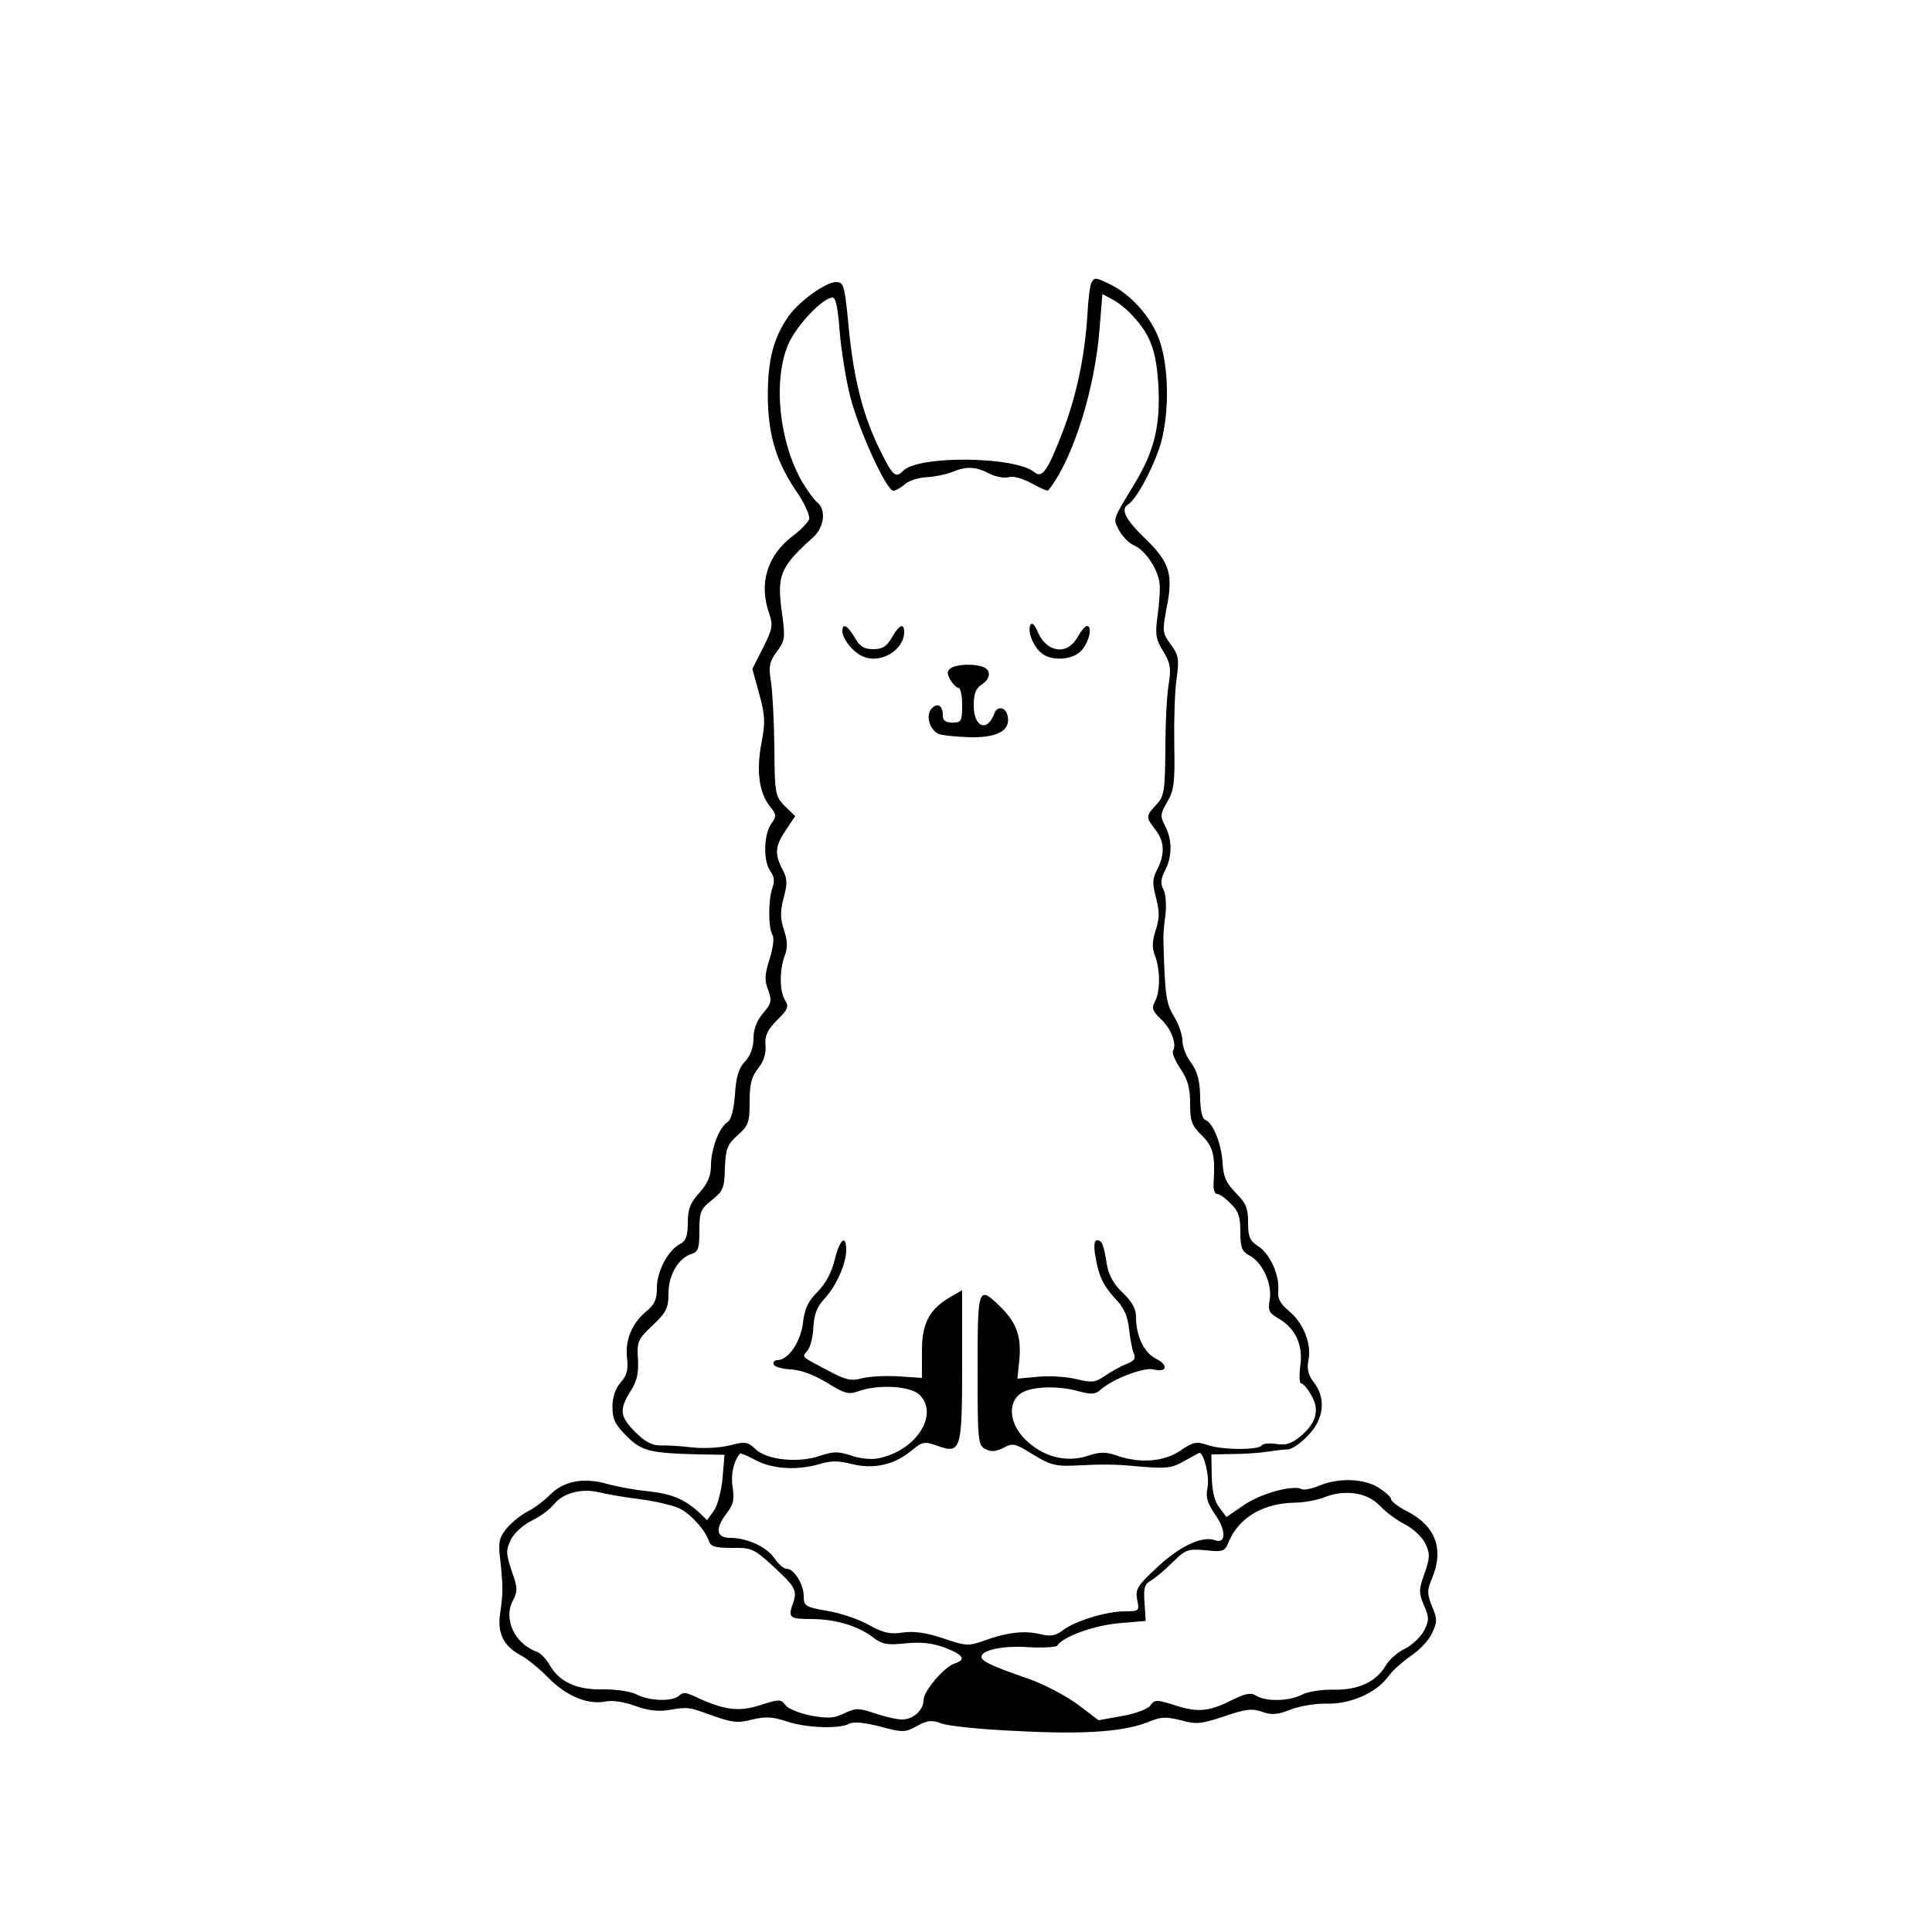 <?xml version="1.0" standalone="no"?>
<!DOCTYPE svg PUBLIC "-//W3C//DTD SVG 20010904//EN"
 "http://www.w3.org/TR/2001/REC-SVG-20010904/DTD/svg10.dtd">
<svg version="1.0" xmlns="http://www.w3.org/2000/svg"
 width="500pt" height="500pt" viewBox="0 0 500 500"
 preserveAspectRatio="xMidYMid meet">
<g transform="translate(0,500) scale(0.1,-0.1)"
fill="#000000" stroke="none">
<path d="M2825 4269 c-4 -5 -9 -45 -11 -87 -7 -106 -28 -206 -64 -300 -39
-101 -53 -121 -73 -104 -49 41 -299 44 -339 4 -20 -20 -27 -14 -57 46 -46 90
-71 187 -84 319 -11 115 -13 123 -33 123 -27 0 -95 -49 -123 -88 -39 -56 -54
-112 -54 -207 1 -103 22 -172 79 -254 18 -28 31 -57 28 -65 -3 -8 -21 -27 -41
-42 -68 -51 -90 -124 -62 -203 10 -29 8 -39 -16 -87 l-28 -55 18 -65 c15 -56
16 -73 6 -125 -14 -72 -7 -128 20 -164 19 -23 19 -27 5 -47 -20 -28 -21 -98
-2 -123 10 -14 11 -26 5 -43 -11 -30 -11 -103 0 -121 5 -8 2 -33 -7 -62 -13
-40 -14 -56 -4 -81 10 -28 9 -34 -13 -60 -17 -20 -25 -42 -25 -66 0 -23 -8
-44 -22 -59 -16 -17 -23 -39 -26 -86 -3 -40 -10 -65 -19 -71 -21 -12 -43 -69
-43 -112 0 -26 -8 -46 -30 -71 -24 -26 -30 -43 -30 -78 0 -34 -5 -47 -21 -55
-31 -17 -59 -71 -59 -113 0 -30 -6 -44 -29 -62 -37 -32 -54 -75 -48 -122 3
-29 -1 -43 -17 -61 -13 -15 -21 -37 -21 -63 0 -32 7 -46 37 -76 39 -39 61 -44
193 -47 l60 -1 -5 -60 c-3 -33 -13 -71 -22 -84 l-18 -25 -22 21 c-38 34 -70
47 -133 54 -33 3 -80 12 -105 19 -60 17 -112 7 -147 -29 -16 -16 -43 -36 -60
-44 -17 -9 -41 -29 -53 -44 -19 -24 -21 -36 -15 -83 7 -66 7 -83 -1 -138 -7
-49 10 -83 54 -106 15 -8 48 -34 72 -59 48 -48 103 -70 150 -60 16 3 48 -2 74
-12 30 -11 58 -15 83 -11 55 9 53 9 117 -14 51 -18 66 -20 103 -10 35 8 53 7
89 -5 50 -17 136 -20 162 -6 11 6 39 3 79 -7 59 -16 65 -16 96 1 27 15 38 16
63 7 16 -7 106 -16 199 -20 175 -9 277 -2 343 26 27 11 42 11 78 2 39 -11 52
-10 112 10 55 19 72 21 98 12 25 -9 40 -8 75 6 24 9 66 16 92 15 60 -2 127 27
158 68 12 17 40 42 61 56 21 14 46 40 54 58 14 30 14 37 0 70 -13 33 -13 41 0
72 32 77 9 137 -67 175 -21 11 -39 25 -39 30 0 6 -15 19 -32 30 -39 24 -104
26 -154 5 -20 -8 -40 -12 -45 -9 -20 12 -104 -10 -148 -40 l-47 -32 -18 24
c-13 16 -19 43 -20 81 l-1 57 55 1 c30 0 71 3 90 6 19 3 43 6 54 6 10 1 34 17
52 37 41 42 46 96 14 137 -14 18 -18 33 -14 55 9 43 -12 97 -49 128 -24 20
-31 33 -29 54 4 39 -21 95 -52 115 -22 14 -26 25 -26 62 0 37 -6 50 -32 76
-25 26 -32 41 -34 78 -3 49 -25 104 -45 111 -8 3 -13 26 -13 60 -1 42 -7 64
-23 87 -13 16 -23 43 -23 58 0 15 -10 44 -22 63 -20 33 -23 53 -27 190 -1 14
1 46 5 71 3 27 1 56 -5 67 -8 15 -7 27 4 49 19 36 19 80 0 116 -13 25 -12 31
6 62 17 29 20 49 18 147 -1 62 1 139 6 171 7 52 5 62 -15 89 -22 30 -22 34
-11 94 18 88 8 119 -55 180 -52 50 -65 76 -44 89 20 12 59 84 80 144 25 74 27
195 4 270 -17 60 -70 123 -125 152 -44 22 -46 22 -54 8z m106 -86 c47 -50 62
-92 67 -184 5 -101 -11 -166 -60 -248 -60 -99 -58 -92 -42 -123 8 -16 26 -34
40 -40 29 -13 61 -62 65 -98 2 -14 -1 -51 -5 -82 -7 -50 -5 -62 14 -93 19 -31
21 -44 15 -83 -5 -26 -9 -102 -9 -169 -1 -111 -3 -123 -23 -145 -28 -30 -28
-33 -3 -65 24 -31 25 -63 5 -103 -13 -24 -13 -37 -3 -74 9 -35 9 -53 -1 -83
-9 -28 -10 -45 -2 -66 14 -37 14 -93 0 -119 -9 -17 -7 -24 15 -45 27 -25 42
-65 32 -82 -4 -5 5 -26 19 -47 19 -28 25 -50 25 -90 0 -45 4 -57 30 -82 30
-30 35 -52 31 -120 -2 -18 2 -32 9 -32 6 0 22 -11 35 -25 20 -19 25 -34 25
-73 0 -41 4 -51 25 -62 33 -18 58 -74 51 -114 -5 -28 -2 -34 24 -49 44 -26 63
-70 55 -123 -3 -24 -2 -44 2 -44 5 0 17 -13 26 -30 23 -38 14 -72 -26 -106
-24 -20 -38 -25 -64 -21 -18 3 -35 1 -38 -4 -8 -12 -105 -12 -142 2 -26 9 -36
7 -68 -15 -42 -29 -104 -34 -165 -13 -28 10 -43 10 -76 -1 -55 -18 -116 -2
-161 43 -41 41 -46 95 -11 119 26 18 96 21 151 5 32 -8 42 -8 56 5 30 27 111
58 136 52 36 -9 40 11 6 28 -31 16 -51 59 -51 108 0 20 -10 39 -34 62 -23 21
-36 45 -41 71 -9 56 -13 65 -26 65 -7 0 -9 -14 -4 -42 9 -53 20 -75 55 -113
20 -21 29 -44 32 -75 3 -25 8 -53 12 -62 6 -14 2 -20 -19 -28 -15 -6 -40 -20
-56 -31 -25 -17 -33 -18 -74 -8 -25 6 -70 9 -99 6 l-53 -5 4 39 c8 64 -4 103
-44 143 -62 62 -63 59 -63 -159 0 -184 1 -195 20 -205 15 -8 27 -7 47 3 24 13
30 12 76 -17 42 -26 59 -31 104 -29 86 4 104 4 180 -3 63 -5 77 -3 108 15 20
11 38 21 39 21 12 0 27 -64 21 -90 -5 -25 -1 -39 20 -70 29 -41 28 -77 -1 -66
-32 12 -90 -15 -148 -69 -53 -49 -58 -58 -53 -85 6 -29 5 -30 -31 -30 -49 0
-130 -25 -161 -49 -19 -14 -31 -17 -60 -10 -41 10 -87 4 -147 -18 -37 -13 -45
-13 -103 7 -45 15 -75 19 -105 15 -33 -5 -50 -1 -88 20 -25 14 -74 31 -107 36
-57 10 -61 13 -61 38 0 31 -25 71 -44 71 -8 0 -21 12 -31 26 -19 30 -71 54
-115 54 -37 0 -40 24 -9 64 17 22 20 35 15 67 -5 33 2 66 19 87 2 2 20 -6 41
-17 43 -23 107 -27 165 -10 28 9 49 9 84 0 56 -14 110 -2 154 35 28 23 33 24
65 13 63 -23 66 -14 66 208 l0 194 -31 -18 c-55 -32 -74 -70 -73 -143 l0 -66
-60 4 c-34 2 -76 0 -95 -5 -30 -8 -43 -4 -90 21 -70 37 -66 33 -51 51 7 8 14
35 15 61 2 33 10 53 28 72 30 32 57 91 57 127 0 42 -17 28 -30 -26 -8 -33 -24
-62 -45 -83 -24 -24 -33 -44 -37 -80 -6 -49 -38 -96 -66 -96 -7 0 -12 -5 -10
-11 2 -6 22 -12 45 -13 27 -2 60 -14 94 -35 45 -28 56 -31 82 -21 52 18 134
13 157 -10 51 -51 -9 -144 -106 -164 -18 -4 -48 -1 -71 7 -34 11 -45 11 -79 0
-55 -20 -138 -12 -168 16 -21 20 -27 21 -69 10 -25 -6 -68 -8 -94 -5 -26 3
-63 6 -81 5 -25 0 -42 9 -68 35 -40 40 -42 58 -12 106 17 26 21 47 19 83 -3
45 0 51 38 87 36 34 41 45 41 83 0 48 26 91 60 102 17 5 20 15 20 60 0 48 3
56 32 79 29 23 33 31 34 83 2 50 6 61 33 85 28 25 31 33 31 87 0 45 5 65 22
86 15 19 21 39 19 60 -2 25 5 39 30 65 28 27 31 35 21 51 -15 23 -15 79 -1
116 8 21 7 38 -2 66 -10 30 -10 48 -1 83 10 37 10 50 -3 74 -21 40 -19 61 9
102 l24 36 -27 26 c-25 26 -26 31 -27 154 -1 70 -5 147 -9 170 -6 37 -4 49 15
75 21 28 23 36 14 98 -14 100 -6 121 80 198 29 26 35 71 11 91 -8 6 -25 30
-39 53 -60 104 -76 262 -36 356 22 50 90 121 115 121 8 0 14 -31 18 -87 4 -49
16 -124 27 -168 22 -87 94 -245 112 -245 6 0 20 8 30 17 10 9 35 17 56 18 20
1 50 7 65 13 38 16 62 15 98 -4 16 -8 39 -12 49 -9 12 4 36 -3 60 -16 22 -12
41 -21 43 -18 64 80 121 262 133 422 l7 86 26 -14 c14 -7 38 -26 52 -42z
m-1274 -3063 c39 -5 85 -16 102 -24 31 -16 66 -56 76 -85 4 -13 16 -17 59 -17
49 1 57 -2 102 -43 63 -58 68 -66 56 -101 -13 -36 -9 -40 47 -40 61 0 119 -17
157 -45 27 -21 39 -23 87 -18 41 4 69 1 102 -11 49 -19 56 -31 26 -41 -27 -8
-81 -72 -81 -95 0 -26 -27 -50 -55 -50 -14 0 -45 7 -71 16 -42 14 -49 14 -79
0 -26 -13 -43 -14 -86 -6 -30 6 -60 18 -66 27 -12 16 -16 16 -66 0 -56 -18
-93 -13 -170 23 -21 10 -30 11 -39 2 -16 -16 -77 -15 -111 3 -16 8 -52 13 -85
13 -68 -2 -113 18 -139 62 -9 16 -24 32 -33 35 -57 20 -88 84 -63 132 13 25
13 33 -3 78 -15 47 -15 53 -1 82 9 17 33 38 54 48 21 10 46 29 56 41 23 30 72
43 117 32 19 -5 67 -13 107 -18z m1914 -17 c14 -15 43 -37 65 -48 21 -11 45
-33 53 -50 12 -26 12 -35 -2 -76 -15 -42 -16 -50 -2 -83 14 -33 14 -39 0 -67
-9 -16 -31 -37 -49 -46 -18 -8 -41 -28 -50 -44 -25 -42 -71 -63 -135 -62 -30
1 -67 -5 -82 -13 -33 -17 -92 -18 -117 -3 -14 9 -27 7 -58 -8 -63 -32 -92 -36
-151 -17 -50 16 -54 16 -66 0 -7 -9 -38 -21 -73 -27 l-61 -11 -54 41 c-30 22
-88 53 -129 67 -93 32 -120 45 -120 56 0 18 58 30 123 25 37 -2 70 0 73 4 14
23 94 52 158 58 l71 6 -3 47 c-3 38 0 48 16 57 10 6 36 27 56 47 34 34 40 36
86 32 46 -5 50 -3 60 22 26 62 88 99 168 101 26 0 63 7 82 15 52 20 110 11
141 -23z"/>
<path d="M2667 3383 c-9 -15 6 -55 28 -73 27 -23 85 -18 106 9 19 23 26 61 12
61 -5 0 -16 -14 -25 -30 -27 -47 -80 -39 -103 16 -7 17 -14 24 -18 17z"/>
<path d="M2180 3367 c0 -21 30 -58 56 -67 45 -18 104 19 104 64 0 25 -13 19
-32 -14 -13 -23 -24 -30 -48 -30 -24 0 -35 7 -48 30 -18 31 -32 39 -32 17z"/>
<path d="M2461 3271 c-10 -7 -11 -13 -2 -30 7 -11 16 -21 21 -21 6 0 10 -20
10 -45 0 -41 -2 -45 -25 -45 -18 0 -25 5 -25 19 0 26 -15 34 -30 16 -14 -17
-5 -52 18 -64 9 -4 47 -8 84 -9 71 -1 103 18 96 54 -4 24 -27 29 -35 7 -18
-49 -53 -35 -53 21 0 30 5 44 20 54 24 15 26 38 4 46 -23 9 -67 7 -83 -3z"/>
</g>
</svg>
